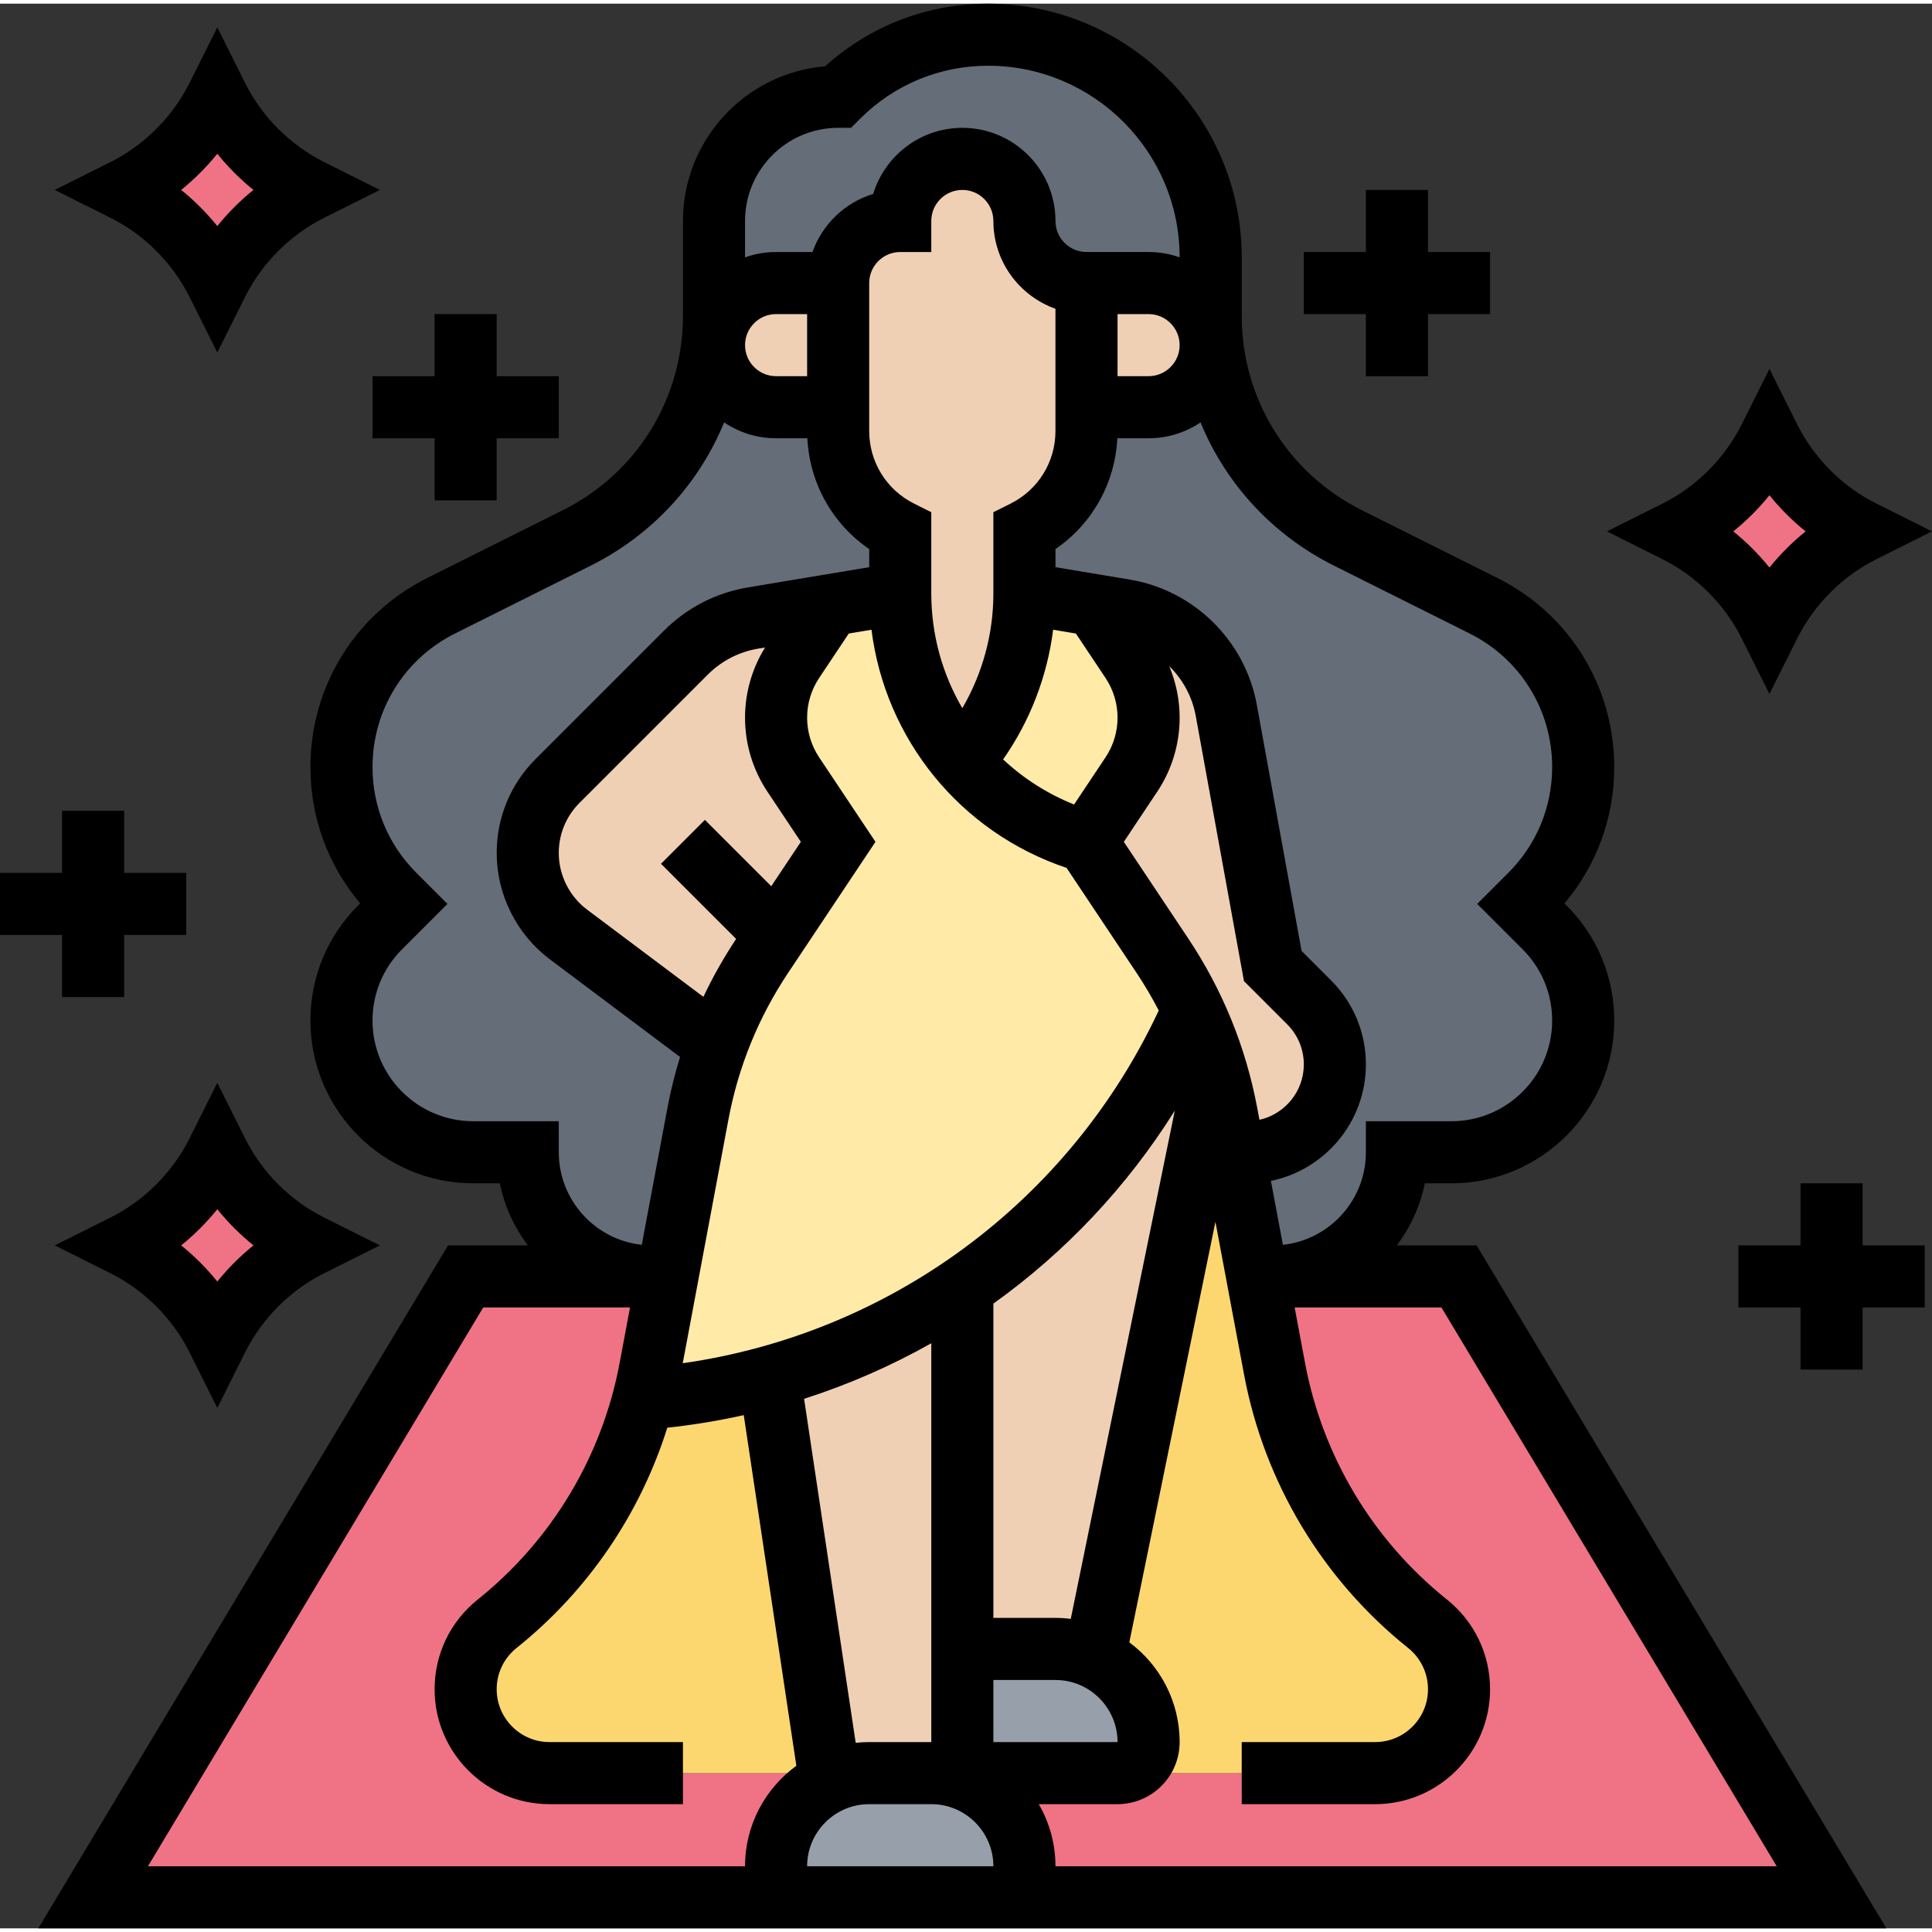 <?xml version="1.0" encoding="UTF-8"?> <svg xmlns="http://www.w3.org/2000/svg" id="Line" height="512" viewBox="0 0 497.889 496" width="512"><rect x="0" y="0" width="497.889" height="496" fill="#333333" stroke="none"/><g><g><g><path d="m466.05 125.95c4.05 4.05 8.75 7.45 13.95 10.05-5.2 2.6-9.9 6-13.95 10.05s-7.45 8.75-10.05 13.95c-5.19-10.39-13.61-18.81-24-24 5.2-2.6 9.9-6 13.95-10.05s7.45-8.75 10.05-13.95c2.6 5.2 6 9.9 10.05 13.95z" fill="#ef7385"></path></g><g><path d="m66.05 37.95c4.05 4.05 8.75 7.45 13.95 10.05-5.2 2.6-9.9 6-13.95 10.05s-7.45 8.75-10.05 13.95c-5.19-10.39-13.61-18.81-24-24 5.2-2.6 9.9-6 13.95-10.05s7.45-8.75 10.05-13.95c2.6 5.2 6 9.9 10.05 13.95z" fill="#ef7385"></path></g><g><path d="m66.05 309.95c4.05 4.05 8.75 7.45 13.95 10.05-5.2 2.6-9.9 6-13.95 10.05s-7.45 8.75-10.05 13.95c-5.19-10.39-13.61-18.81-24-24 5.2-2.6 9.9-6 13.95-10.05s7.45-8.75 10.05-13.95c2.6 5.2 6 9.9 10.05 13.95z" fill="#ef7385"></path></g><g><path d="m312 88c0-.55-.03-1.1-.08-1.64l.35-.03c2.02 21.9 15.2 41.4 35.11 51.36l34.92 17.46c7.88 3.93 14.3 9.93 18.76 17.14 4.45 7.21 6.94 15.65 6.94 24.45 0 12.33-4.9 24.16-13.62 32.88l-2.38 2.38 6.06 6.06c3.18 3.18 5.66 6.93 7.36 11.01 1.68 4.08 2.58 8.49 2.58 12.99 0 18.74-15.2 33.94-33.94 33.94h-14.06c0 17.67-14.33 32-32 32h-4l-6-32h3.37c6.25 0 11.91-2.53 16-6.63 4.1-4.09 6.63-9.75 6.63-16 0-6-2.38-11.75-6.63-16l-9.37-9.37-11.97-65.86c-2.42-13.28-12.91-23.62-26.23-25.84l-7.8-1.3-18-3v-16c9.81-4.9 16-14.93 16-25.89v-6.11h16c4.42 0 8.42-1.79 11.32-4.68 2.89-2.9 4.68-6.9 4.68-11.32z" fill="#656d78"></path></g><g><path d="m184 88c0 8.84 7.16 16 16 16h16v6.11c0 10.96 6.19 20.99 16 25.89v16l-18 3-19.88 3.31c-6.58 1.1-12.66 4.23-17.37 8.94l-33.06 33.06c-4.92 4.92-7.69 11.6-7.69 18.56 0 4.13.97 8.15 2.77 11.75s4.43 6.78 7.73 9.26l38.19 28.63c-2.09 5.7-3.71 11.57-4.83 17.56l-7.86 41.93h-4c-8.84 0-16.84-3.58-22.63-9.37s-9.37-13.79-9.37-22.63h-14.06c-9.37 0-17.86-3.8-24-9.94s-9.94-14.63-9.94-24c0-9 3.58-17.64 9.94-24l6.06-6.06-2.38-2.38c-4.36-4.36-7.76-9.5-10.08-15.09s-3.54-11.63-3.54-17.79c0-17.61 9.95-33.72 25.7-41.59l34.92-17.46c19.91-9.96 33.09-29.46 35.11-51.36l.35.03c-.05.54-.08 1.09-.08 1.64z" fill="#656d78"></path></g><g><path d="m188.68 76.68c-1.8 1.81-3.18 4.06-4.6 9.68l-.35-.03c.18-1.94.27-3.91.27-5.88v-24.45c0-8.84 3.58-16.84 9.37-22.63s13.79-9.37 22.63-9.37c5.12-5.12 11.16-9.12 17.72-11.84 6.57-2.72 13.66-4.16 20.91-4.16 31.68 0 57.37 25.69 57.37 57.37v15.08c0 1.97.09 3.94.27 5.88l-.35.03c-.82-8.07-7.63-14.36-15.92-14.36h-16c-4.42 0-8.42-1.79-11.32-4.68-2.89-2.9-4.68-6.9-4.68-11.32s-1.79-8.42-4.68-11.32c-2.9-2.89-6.9-4.68-11.32-4.68s-8.42 1.79-11.32 4.68c-2.89 2.9-4.68 6.9-4.68 11.32-8.84 0-16 7.16-16 16h-16c-4.42 0-8.42 1.79-11.32 4.68z" fill="#656d78"></path></g><g><path d="m248 456h32 8 66.39c5.97 0 11.37-2.42 15.28-6.33s6.33-9.31 6.33-15.28c0-3.29-.74-6.48-2.13-9.37-1.39-2.88-3.41-5.46-5.98-7.51-20.57-16.46-34.56-39.75-39.42-65.65l-4.47-23.86h4 48l96 160h-216c2.21 0 4.21-.9 5.66-2.34 1.44-1.45 2.34-3.45 2.34-5.66 0-10.44-6.68-19.33-16-22.63z" fill="#ef7385"></path></g><g><path d="m213.93 458.21v.01c-2.58 1.19-4.91 2.83-6.9 4.81-4.34 4.35-7.03 10.35-7.03 16.97 0 4.42 3.58 8 8 8h-184l96-160h48 4l-4.47 23.86c-.48 2.58-1.06 5.14-1.73 7.66-5.98 22.82-19.17 43.17-37.69 57.99-2.57 2.05-4.59 4.63-5.98 7.51-1.39 2.89-2.13 6.08-2.13 9.37 0 5.97 2.42 11.37 6.33 15.28s9.31 6.33 15.28 6.33h71.99z" fill="#ef7385"></path></g><g><path d="m198.28 353.84 15.32 102.16h-71.99c-5.97 0-11.37-2.42-15.28-6.33s-6.33-9.31-6.33-15.28c0-3.29.74-6.48 2.13-9.37 1.39-2.88 3.41-5.46 5.98-7.51 18.52-14.82 31.71-35.17 37.69-57.99 11.11-.84 21.98-2.76 32.48-5.68z" fill="#fcd770"></path></g><g><path d="m373.87 425.02c1.39 2.89 2.13 6.08 2.13 9.37 0 5.97-2.42 11.37-6.33 15.28s-9.31 6.33-15.28 6.33h-66.39c2.21 0 4.21-.9 5.66-2.34 1.44-1.45 2.34-3.45 2.34-5.66 0-9.65-5.7-17.98-13.93-21.78v-.01l31.13-152.07c1.2 3.91 2.19 7.89 2.94 11.93l1.86 9.93 6 32 4.47 23.86c4.86 25.9 18.85 49.19 39.42 65.65 2.57 2.05 4.59 4.63 5.98 7.51z" fill="#fcd770"></path></g><g><path d="m291.56 169.34c2.9 4.34 4.44 9.44 4.44 14.66 0 2.61-.38 5.19-1.13 7.66s-1.86 4.83-3.31 7l-11.56 17.34-2.46-.82c-11.76-3.93-21.86-10.9-29.54-19.88 10.09-11.79 16-27.03 16-43.3l18 3z" fill="#ffeaa7"></path></g><g><path d="m248 330.77c-15.1 10.28-31.88 18.11-49.72 23.07-10.5 2.92-21.37 4.84-32.48 5.68.67-2.52 1.25-5.08 1.73-7.66l4.47-23.86 7.86-41.93c1.12-5.99 2.74-11.86 4.83-17.56 2.98-8.15 6.93-15.94 11.77-23.2l3.54-5.31 16-24-11.56-17.34c-1.45-2.17-2.56-4.53-3.31-7s-1.13-5.05-1.13-7.66c0-5.22 1.54-10.32 4.44-14.66l9.56-14.34 18-3c0 16.27 5.91 31.51 16 43.3 7.68 8.98 17.78 15.95 29.54 19.88l2.46.82 19.54 29.31c2.99 4.49 5.65 9.18 7.94 14.04-12.97 29.43-33.81 53.95-59.48 71.42z" fill="#ffeaa7"></path></g><g><path d="m296 448c0 2.21-.9 4.21-2.34 5.66-1.45 1.44-3.45 2.34-5.66 2.34h-8-32v-30.63c2.5-.89 5.19-1.37 8-1.37h16c3.59 0 7.01.79 10.07 2.22 8.23 3.8 13.93 12.13 13.93 21.78z" fill="#969faa"></path></g><g><path d="m264 480c0 2.21-.9 4.21-2.34 5.66-1.45 1.44-3.45 2.34-5.66 2.34h-48c-4.42 0-8-3.58-8-8 0-6.62 2.69-12.62 7.03-16.97 1.99-1.98 4.32-3.62 6.9-4.81 3.06-1.43 6.47-2.22 10.07-2.22h16c2.8 0 5.5.48 8 1.37 9.32 3.3 16 12.19 16 22.63z" fill="#969faa"></path></g><g><path d="m313.2 274.13v.01l-31.13 152.07v.01c-3.06-1.43-6.48-2.22-10.07-2.22h-16c-2.81 0-5.5.48-8 1.37v-94.6c25.67-17.47 46.51-41.99 59.48-71.42 2.26 4.78 4.17 9.72 5.72 14.78z" fill="#f0d0b4"></path></g><g><path d="m224 456c-3.6 0-7.01.79-10.07 2.22v-.01l-.33-2.21-15.32-102.16c17.84-4.96 34.62-12.79 49.72-23.07v94.6 30.63 1.37c-2.5-.89-5.2-1.37-8-1.37z" fill="#f0d0b4"></path></g><g><path d="m200 240-3.54 5.31c-4.84 7.26-8.79 15.05-11.77 23.2l-38.19-28.63c-3.3-2.48-5.93-5.66-7.73-9.26s-2.77-7.62-2.77-11.75c0-6.96 2.77-13.64 7.69-18.56l33.06-33.06c4.71-4.71 10.79-7.84 17.37-8.94l19.88-3.31-9.56 14.34c-2.9 4.34-4.44 9.44-4.44 14.66 0 2.61.38 5.19 1.13 7.66s1.86 4.83 3.31 7l11.56 17.34z" fill="#f0d0b4"></path></g><g><path d="m337.37 257.37c4.25 4.25 6.63 10 6.63 16 0 6.25-2.53 11.91-6.63 16-4.09 4.1-9.75 6.63-16 6.63h-3.37l-1.86-9.93c-.75-4.04-1.74-8.02-2.94-11.93 0-.01 0-.01 0-.01-1.55-5.06-3.46-10-5.72-14.78-2.29-4.86-4.95-9.55-7.94-14.04l-19.54-29.31 11.56-17.34c1.45-2.17 2.56-4.53 3.31-7s1.13-5.05 1.13-7.66c0-5.22-1.54-10.32-4.44-14.66l-9.56-14.34 7.8 1.3c13.32 2.22 23.81 12.56 26.23 25.84l11.97 65.86z" fill="#f0d0b4"></path></g><g><path d="m311.92 86.36c.05.54.08 1.09.08 1.64 0 4.42-1.79 8.42-4.68 11.32-2.9 2.89-6.9 4.68-11.32 4.68h-16v-32h16c8.29 0 15.1 6.29 15.92 14.36z" fill="#f0d0b4"></path></g><g><path d="m280 104v6.11c0 10.96-6.19 20.99-16 25.89v16c0 16.27-5.91 31.51-16 43.3-10.09-11.79-16-27.03-16-43.3v-16c-9.81-4.9-16-14.93-16-25.89v-6.11-32c0-8.84 7.16-16 16-16 0-4.42 1.79-8.42 4.68-11.32 2.9-2.89 6.9-4.68 11.32-4.68s8.42 1.79 11.32 4.68c2.89 2.9 4.68 6.9 4.68 11.32s1.79 8.42 4.68 11.32c2.9 2.89 6.9 4.68 11.32 4.68z" fill="#f0d0b4"></path></g><g><path d="m216 72v32h-16c-8.84 0-16-7.16-16-16 0-.55.03-1.1.08-1.64 1.42-5.62 2.8-7.87 4.6-9.68 2.9-2.89 6.9-4.68 11.32-4.68z" fill="#f0d0b4"></path></g></g><g><path d="m359.97 320c3.503-4.654 6.021-10.09 7.226-16h6.863c23.127 0 41.941-18.814 41.941-41.941 0-11.203-4.363-21.735-12.284-29.656l-.539-.539c8.3-9.816 12.823-22.123 12.823-35.125 0-20.776-11.544-39.455-30.127-48.747l-34.917-17.458c-19.094-9.548-30.956-28.74-30.956-50.088v-15.073c0-36.047-29.326-65.373-65.373-65.373-15.658 0-30.438 5.707-41.966 16.138-20.5 1.702-36.661 18.93-36.661 39.862v24.446c0 21.348-11.862 40.541-30.956 50.088l-34.917 17.458c-18.583 9.292-30.127 27.97-30.127 48.747 0 13.002 4.522 25.309 12.823 35.125l-.539.539c-7.921 7.921-12.284 18.452-12.284 29.656 0 23.127 18.814 41.941 41.941 41.941h6.863c1.205 5.91 3.723 11.346 7.226 16h-20.559l-105.6 176h476.259l-105.6-176zm-139.452 128.193-13.299-88.656c11.444-3.669 22.422-8.474 32.78-14.317v102.78h-16c-1.176 0-2.336.068-3.481.193zm-22.737-245.099 8.604 12.906-7.629 11.443-17.1-17.1-11.313 11.313 19.364 19.364c-3.19 4.8-6.003 9.784-8.437 14.932l-29.97-22.477c-4.571-3.429-7.301-8.887-7.301-14.602 0-4.875 1.898-9.459 5.346-12.906l33.06-33.06c3.558-3.558 8.062-5.876 13.025-6.703l1.729-.288c-3.365 5.443-5.159 11.663-5.159 18.084 0 6.818 1.999 13.421 5.781 19.094zm-10.057 84.455c2.547-13.583 7.725-26.301 15.39-37.798l22.5-33.751-14.521-21.781c-2.023-3.036-3.093-6.57-3.093-10.219s1.07-7.183 3.094-10.219l7.64-11.46 5.856-.976c3.531 28.169 22.837 52.165 50.274 61.372l18.022 27.034c2.1 3.149 4.006 6.394 5.73 9.719-23.061 49.269-69.15 83.258-122.67 90.9zm100.276-207.549h8c4.411 0 8 3.589 8 8s-3.589 8-8 8h-8zm36.001 204.6c-2.946-15.713-8.936-30.424-17.803-43.724l-16.583-24.876 8.604-12.906c3.782-5.673 5.781-12.276 5.781-19.094 0-4.599-.93-9.093-2.683-13.276 3.478 3.404 5.93 7.854 6.838 12.848l12.422 68.318 11.14 11.141c2.763 2.762 4.284 6.436 4.284 10.343 0 6.966-4.899 12.8-11.429 14.264zm-46.735-122.279 7.64 11.46c2.024 3.036 3.094 6.57 3.094 10.219s-1.07 7.183-3.094 10.219l-8.108 12.161c-6.892-2.758-13.063-6.724-18.287-11.618 6.948-9.934 11.37-21.414 12.889-33.418zm-16.844-33.476-4.422 2.211v20.944c0 10.439-2.798 20.639-8.006 29.558-5.117-8.762-7.994-18.897-7.994-29.558v-20.944l-4.422-2.211c-7.141-3.571-11.578-10.749-11.578-18.734v-38.111c0-4.411 3.589-8 8-8h8v-8c0-4.411 3.589-8 8-8s8 3.589 8 8c0 10.429 6.689 19.321 16 22.624v31.488c0 7.984-4.437 15.162-11.578 18.733zm-4.422 319.155v-16h16c8.822 0 16 7.178 16 16zm16-32h-16v-80.99c18.498-13.244 34.43-30.073 46.757-49.745l-26.815 130.986c-1.294-.159-2.607-.251-3.942-.251zm71.801-271.156 34.917 17.458c13.127 6.565 21.282 19.76 21.282 34.437 0 10.284-4.005 19.952-11.276 27.224l-8.037 8.037 11.716 11.716c4.899 4.899 7.598 11.414 7.598 18.343-.001 14.303-11.638 25.941-25.942 25.941h-22.059v8c0 12.351-9.379 22.549-21.388 23.855l-3.089-16.476c13.95-2.855 24.477-15.224 24.477-30.006 0-8.182-3.186-15.873-8.97-21.656l-7.606-7.606-11.527-63.401c-3.01-16.553-16.183-29.534-32.779-32.3l-19.118-3.187v-4.669c9.469-6.48 15.362-16.949 15.943-28.554h8.057c4.954 0 9.561-1.509 13.388-4.091 6.473 15.779 18.482 28.97 34.413 36.935zm-127.801-112.844h3.313l2.343-2.343c8.807-8.807 20.517-13.657 32.971-13.657 27.225 0 49.373 22.148 49.373 49.373v.004c-2.504-.888-5.195-1.376-8-1.376h-16c-4.411 0-8-3.589-8-8 0-13.233-10.767-24-24-24-10.812 0-19.976 7.185-22.969 17.031-7.291 2.216-13.114 7.821-15.65 14.969h-9.381c-2.805 0-5.496.488-8 1.376v-9.377c0-13.234 10.766-24 24-24zm-8 64h-8c-4.411 0-8-3.589-8-8s3.589-8 8-8h8zm-86.059 192c-14.304 0-25.941-11.638-25.941-25.941 0-6.929 2.698-13.443 7.598-18.343l11.715-11.716-8.037-8.037c-7.271-7.272-11.276-16.94-11.276-27.224 0-14.677 8.155-27.872 21.282-34.436l34.917-17.458c15.931-7.965 27.94-21.156 34.412-36.935 3.828 2.581 8.435 4.09 13.389 4.09h8.057c.58 11.605 6.474 22.074 15.943 28.554v4.669l-31.2 5.2c-8.272 1.379-15.778 5.242-21.708 11.172l-33.06 33.06c-6.469 6.469-10.032 15.071-10.032 24.22 0 10.724 5.122 20.967 13.701 27.401l33.556 25.168c-1.327 4.299-2.421 8.686-3.259 13.157l-6.611 35.256c-12.008-1.308-21.387-11.506-21.387-23.857v-8zm-83.812 192 86.4-144h37.832l-2.698 14.388c-4.5 24.002-17.48 45.621-36.549 60.876-7.063 5.65-11.114 14.079-11.114 23.124 0 16.328 13.284 29.612 29.612 29.612h34.388v-16h-34.388c-7.506 0-13.612-6.106-13.612-13.612 0-4.158 1.862-8.032 5.109-10.63 18.377-14.702 31.86-34.516 38.86-56.774 6.672-.713 13.245-1.805 19.702-3.243l13.555 90.367c-8.006 5.823-13.226 15.257-13.226 25.892zm169.871 0c0-8.822 7.178-16 16-16h16c8.822 0 16 7.178 16 16zm64 0c0-5.826-1.573-11.289-4.305-16h20.305c8.822 0 16-7.178 16-16 0-10.52-5.104-19.868-12.964-25.704l22.186-108.372 7.39 39.413c5.206 27.765 20.221 52.773 42.28 70.421 3.247 2.598 5.109 6.472 5.109 10.63 0 7.506-6.106 13.612-13.612 13.612h-34.389v16h34.388c16.328 0 29.612-13.284 29.612-29.612 0-9.045-4.051-17.474-11.114-23.124-19.069-15.255-32.049-36.874-36.549-60.876l-2.698-14.388h37.832l86.4 144z"></path><path d="m56 278.111-7.155 14.311c-4.39 8.779-11.643 16.032-20.423 20.423l-14.309 7.155 14.309 7.155c8.78 4.391 16.033 11.644 20.423 20.423l7.155 14.311 7.155-14.311c4.39-8.779 11.643-16.032 20.423-20.423l14.309-7.155-14.309-7.155c-8.78-4.391-16.033-11.644-20.423-20.423zm0 51.202c-2.765-3.422-5.892-6.549-9.314-9.313 3.422-2.765 6.549-5.892 9.314-9.313 2.765 3.422 5.892 6.549 9.314 9.313-3.422 2.765-6.549 5.892-9.314 9.313z"></path><path d="m16 256h16v-16h16v-16h-16v-16h-16v16h-16v16h16z"></path><path d="m96 96v16h16v16h16v-16h16v-16h-16v-16h-16v16z"></path><path d="m352 96h16v-16h16v-16h-16v-16h-16v16h-16v16h16z"></path><path d="m480 304h-16v16h-16v16h16v16h16v-16h16v-16h-16z"></path><path d="m48.845 75.578 7.155 14.311 7.155-14.311c4.39-8.78 11.643-16.032 20.422-20.422l14.312-7.156-14.311-7.155c-8.78-4.39-16.032-11.643-20.422-20.422l-7.156-14.312-7.155 14.311c-4.39 8.78-11.643 16.032-20.422 20.422l-14.312 7.156 14.311 7.155c8.78 4.39 16.033 11.643 20.423 20.423zm7.155-36.891c2.765 3.422 5.892 6.548 9.313 9.313-3.422 2.765-6.548 5.892-9.313 9.313-2.765-3.422-5.892-6.548-9.313-9.313 3.421-2.765 6.548-5.892 9.313-9.313z"></path><path d="m448.845 163.578 7.155 14.311 7.155-14.311c4.39-8.78 11.643-16.032 20.422-20.422l14.312-7.156-14.311-7.155c-8.78-4.39-16.032-11.643-20.422-20.422l-7.156-14.312-7.155 14.311c-4.39 8.78-11.643 16.032-20.422 20.422l-14.312 7.156 14.311 7.155c8.78 4.39 16.033 11.643 20.423 20.423zm7.155-36.891c2.765 3.422 5.892 6.548 9.313 9.313-3.422 2.765-6.548 5.892-9.313 9.313-2.765-3.422-5.892-6.548-9.313-9.313 3.421-2.765 6.548-5.892 9.313-9.313z"></path></g></g></svg> 
